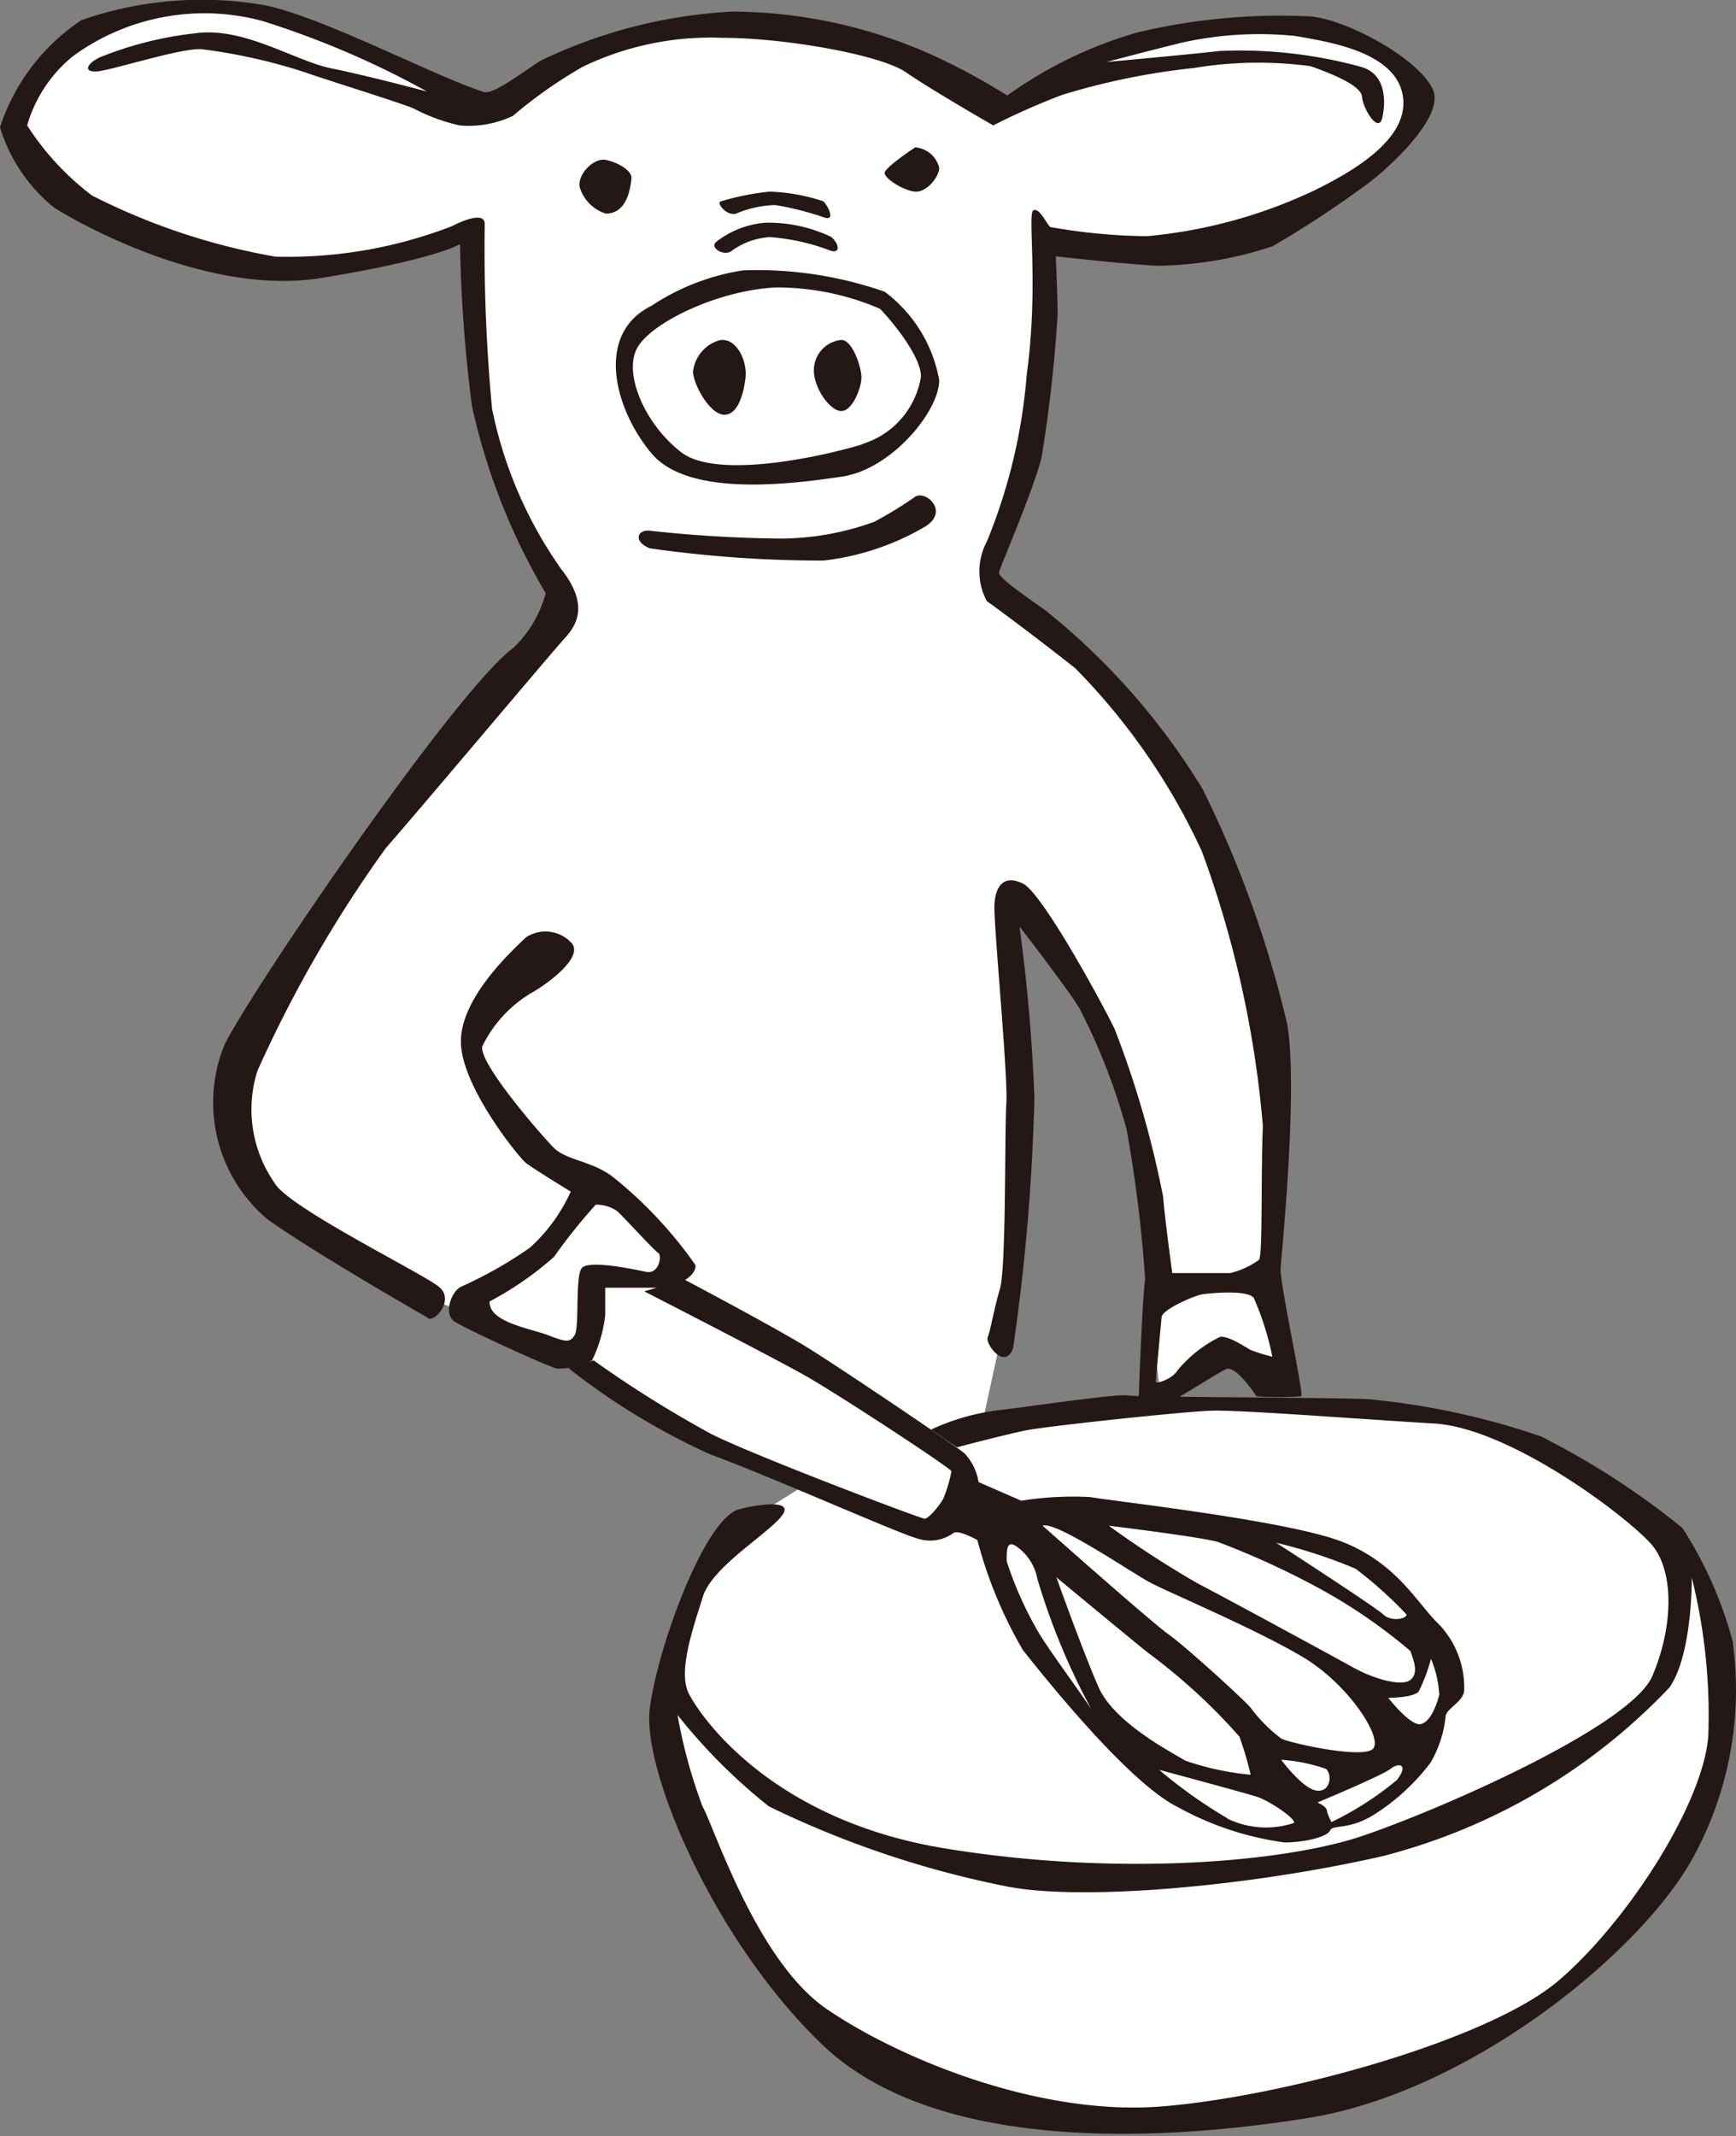 <svg xmlns="http://www.w3.org/2000/svg" viewBox="0 0 56.91 70.01"><rect x="0" y="0" width="56.91" height="70.01" fill="#808080" stroke="none"/><defs><style>.cls-1{fill:#fff;}.cls-2{fill:#231815;}</style></defs><g id="レイヤー_2" data-name="レイヤー 2"><g id="文字"><polygon class="cls-1" points="33.09 29.84 33.44 34.97 33.33 41.38 32.74 44.17 32.22 46.56 36.82 46.21 41.13 46.09 47.07 46.44 51.44 48.02 54.99 50.75 56.57 53.96 55.93 59.49 53.36 63.28 49.98 66.37 42.65 69.05 34.31 69.51 29.07 67.94 26.34 65.96 23.48 61.88 21.67 56.23 22.32 52.73 24 50.17 26.22 48.77 22.78 47.2 19.81 45.34 18.53 44.23 13.23 42.25 8.22 38.87 7.4 35.96 8.1 34.04 12.24 27.39 16.2 22.56 18.41 19.88 17.01 17.2 15.56 12.48 15.44 7.59 10.84 8.75 7.64 8.7 2.51 6.83 0.24 4.21 2.1 1.24 4.61 0.37 6.82 0.13 8.45 0.37 11.13 1.18 15.03 3.04 16.14 3.63 19.23 1.65 23.07 0.89 27.67 1.12 30.94 2.46 32.68 3.45 35.42 2.17 37.98 1.12 42.76 0.71 45.5 1.71 46.37 2.93 46.26 4.27 44.22 5.96 42.12 7.36 38.8 8 36.01 8.05 34.31 7.76 34.2 10.68 33.85 13.82 33.15 16.56 32.45 18.83 35.25 21.45 39.5 26.64 40.9 31.53 41.83 35.9 41.66 40.62 41.6 42.6 42.18 45.34 40.2 44.23 38.04 45.74 37.69 42.72 37.81 40.04 36.76 34.44 34.26 30.6 33.09 29.84"/><path class="cls-2" d="M47,3C46.63,2,44.28.69,43,.54a20.2,20.2,0,0,0-5.7.52,13.83,13.83,0,0,0-4.28,2.07,21.68,21.68,0,0,0-2.16-1.19A16.16,16.16,0,0,0,24,.38,16.42,16.42,0,0,0,17.7,2c-.91.61-1.61,1.14-1.89,1C14.11,2.43,10.53.54,8.67.17a12,12,0,0,0-6,.49A6.72,6.72,0,0,0,0,4.17,5.4,5.4,0,0,0,1.77,6.8c.7.45,5,2.92,8.76,2.31S15.08,8,15.08,8a48.08,48.08,0,0,0,.39,5.3,20.78,20.78,0,0,0,2.42,6.14,3.86,3.86,0,0,1-1.07,1.8c-1.87,1.37-8.58,11.2-9.46,13a5,5,0,0,0,1.4,5.71C10.32,41.07,14,43.17,14,43.17c.18.25.94-.55.39-1s-5-2.63-5.4-3.42a4.2,4.2,0,0,1-.55-3.66,41.59,41.59,0,0,1,4.21-7.3c1.1-1.25,5.41-6.38,5.86-6.87s.77-1.15-.12-2.28a13.86,13.86,0,0,1-2.26-5.25,56.39,56.39,0,0,1-.24-6.05c0-.39-.64-.15-1.07.07a14.9,14.9,0,0,1-5.8,1,21.4,21.4,0,0,1-6-2A8.9,8.9,0,0,1,.89,4.11,4.55,4.55,0,0,1,2.38,1.85,7.3,7.3,0,0,1,8.61.69,29.14,29.14,0,0,1,14,3s-1.95-.52-3.14-.76S8,.87,6.41,1.09a11.8,11.8,0,0,0-3.14.79c-.43.21-.55.49-.09.46s2.71-.76,3.41-.73A18.23,18.23,0,0,1,10,2.37c.67.24,3.14,1,3.57,1.19a6,6,0,0,0,1.5.55,3.37,3.37,0,0,0,1.74-.31,15.2,15.2,0,0,1,2.29-1.61,9.66,9.66,0,0,1,4.6-.95c2,0,5.16.55,6,1.13s2.86,1.74,2.86,1.74a22.69,22.69,0,0,1,2.26-1,22.73,22.73,0,0,1,4.31-.88,12.85,12.85,0,0,1,3.84-.06c.58.21,1.65.61,1.68,1s.55,1.25.67.67.09-1.4-.67-1.64A15,15,0,0,0,40,1.67c-1.37.15-3.72.36-3.72.36s1.59-.42,2.5-.64a11.63,11.63,0,0,1,3.69-.21c1,.18,3.24.49,3.51,1.92s-1.61,2.5-2.83,3.11A16.23,16.23,0,0,1,37.6,7.74a19,19,0,0,1-3.17-.3c-.16-.16-.34-.62-.55-.55s.18,2.47-.22,5.37a18.15,18.15,0,0,1-1.31,5.49,2.07,2.07,0,0,0,0,1.95c.28.19,1.83,1.35,2.9,2.2a21.12,21.12,0,0,1,4.15,6,34.43,34.43,0,0,1,2,9c-.07,1.64,0,4.27-.13,4.39a2.72,2.72,0,0,1-.94.43c-.25,0-1.9,0-1.9,0s-.24-1.74-.3-2.5a32.3,32.3,0,0,0-1.59-5.5c-.49-1-2.38-4.45-3-4.76s-.91.06-.94.7.45,5.59.39,6.5,0,5.37-.21,6.08-.31,1.37-.4,1.58.55,1.1.83.37a68.58,68.58,0,0,0,.7-8.18,56.41,56.41,0,0,0-.49-5.65s1.77,2.29,2,2.75A20.44,20.44,0,0,1,36.93,37a44.69,44.69,0,0,1,.61,4.91c-.09.61-.21,3.79-.21,3.94s.12.43.36.43,2.17-1.26,2.5-1.41,1,.89,1,.89a11.6,11.6,0,0,0,1.47,0c.09-.06-.71-3.73-.68-4.19s.58-5.85.22-8a35.85,35.85,0,0,0-2.78-7.72A22.54,22.54,0,0,0,34.27,20c-1-.7-1.55-1.1-1.52-1.25s1.19-2.84,1.4-3.79a46.67,46.67,0,0,0,.52-4.64c0-.64-.06-1.92-.06-1.92s2.5.28,3.36.31a12.46,12.46,0,0,0,3.75-.64A34.15,34.15,0,0,0,44.86,6C45.2,5.76,47.3,4,47,3ZM41,44.24c-.19-.1-.7-.46-1-.43a4.19,4.19,0,0,0-1.4,1.1c-.16.28-.71.46-.71.37s.19-2.11.19-2.11c0-.25,1.1-.73,1.37-.76s1.41-.15,1.65.12a9.33,9.33,0,0,1,.61,1.93A5.45,5.45,0,0,1,41,44.24Z"/><path class="cls-2" d="M20.08,38.56c-.67-.51-1.52-.54-1.92-.94s-2.47-2.78-2.35-3.33a4.17,4.17,0,0,1,1.59-1.74c.45-.24,1.71-1.13,1.36-1.62a1.16,1.16,0,0,0-1.52-.21c-.48.46-2.16,2-2.13,3.45s1.89,3.75,2.13,3.94,1.47.94,1.47.94a5.55,5.55,0,0,1-1.34,1.84,13.82,13.82,0,0,1-2.26,1.28c-.31.15-.58.88-.22,1.13s3.09,1.49,3.36,1.55a2.34,2.34,0,0,0,1.16-.27,4.57,4.57,0,0,0,.43-1.47V42.2l1.8,0c.46,0,1.19-.34,1.16-.74A13.82,13.82,0,0,0,20.08,38.56Zm1.1,3.12c-.43-.09-1.89-.4-2.11-.12s-.07,1.92-.23,2.19-.31.22-.89,0-1.93-.42-1.9-1.1a10.66,10.66,0,0,0,2.11-1.46,18.15,18.15,0,0,1,1.37-1.71,1.16,1.16,0,0,1,.7.21c.16.13,1.22,1.3,1.35,1.37S21.61,41.77,21.18,41.68Z"/><path class="cls-2" d="M47.18,53.24c-.73-.7-1.37-2-3.17-2.71s-7.66-1.35-8.27-1.47a10.8,10.8,0,0,0-2.26.12l-1.4-.61a1.77,1.77,0,0,0-.46-.94c-.37-.31-4-2.75-5.07-3.42s-4.12-2.28-4.12-2.28l-1.31.39s4.24,2.17,5.31,2.78S31,48,31.19,48.21a4.24,4.24,0,0,1-.27.91c-.16.28-.49.65-.61.65s-5.62-2.08-7-2.78a37.54,37.54,0,0,1-3.85-2.41l-.82.26a22.52,22.52,0,0,0,4.64,2.82c1.92.7,6.16,2.59,6.77,2.75a1.3,1.3,0,0,0,1.19-.16c.15-.15.8.22.8.22a14.4,14.4,0,0,0,1.49,3.6c.79,1,3.51,4.39,5.1,5.16a10,10,0,0,0,3.48,1.15c.64,0,1.4-.18,1.49-.39s.61,0,1.44-.52a7,7,0,0,0,1.86-1.71,3.79,3.79,0,0,0,.49-1.5c0-.27.64-.51.61-.91A3,3,0,0,0,47.18,53.24Zm-2.74-1.83a13.42,13.42,0,0,1,1.67,1.5c0,.15-.51.24-.76,0s-3.51-2.35-3.51-2.35A16.34,16.34,0,0,1,44.44,51.41Zm-4.52-.88A26.65,26.65,0,0,1,43.15,52a17.54,17.54,0,0,1,3.09,2.11c.06.21.3.7,0,.94S45,55,44.37,54.65s-4.09-2.23-5.09-2.75A32.49,32.49,0,0,1,36.35,50S39.25,50.35,39.92,50.53Zm-2.2,1.34c.58.31,3.48,1.53,5,2.44s2.62,2.66,2.29,3-2.69-.18-3-.33a4.93,4.93,0,0,1-1-1c-.09-.15-2.11-2-2.69-2.41S34.18,50,34.18,50C34.61,49.83,37.14,51.57,37.72,51.87Zm-3.66,1.65A11.87,11.87,0,0,1,33,51.16c0-.36,0-.66.28-.51a1.68,1.68,0,0,1,.73,1.1A22.26,22.26,0,0,0,35.77,56C35.41,55.46,34.34,54,34.06,53.52ZM36,55.26c-.52-1.19-1.37-3.57-1.37-3.57s2.68,2.22,3,2.47a19.25,19.25,0,0,1,3,2.75,11.26,11.26,0,0,1,.37,1.25,9.07,9.07,0,0,1-2.14-.46C38.42,57.43,36.5,56.45,36,55.26Zm4.24,4.33A16,16,0,0,1,38,58s2.87.77,3.23.89,1.25.7,1.19.85A2.9,2.9,0,0,1,40.22,59.59ZM42,57.67a5.53,5.53,0,0,1,1.47.3c.21.19.15.77-.31.71S42,57.67,42,57.67Zm3.82.64a10.27,10.27,0,0,1-2.17,1.4,1.56,1.56,0,0,1-.15-.36c0-.15-.31-.28-.31-.28s2.11-.88,2.39-1.1S46.18,57.82,45.81,58.31Zm1.37-2.81c-.06.28-.27.92-.61,1s-1.07-.86-1.07-.86.83,0,1-.21a5.51,5.51,0,0,0,.4-1.07A3.52,3.52,0,0,1,47.18,55.5Z"/><path class="cls-2" d="M56.8,53.79a13,13,0,0,0-1.65-3.72,25.8,25.8,0,0,0-4.64-3,24.56,24.56,0,0,0-5.68-1.22c-1.74-.06-7.5-.06-7.87-.12s-3.15.36-4.27.49a7.39,7.39,0,0,0-2.17.63l.85.58S33,47,33.66,46.87s5.1-.61,6.05-.64,4.76.27,7.3.42,6.46,3.15,7.16,4,.7,2.62,0,4.27-7,4.4-9.52,5.25-8,1.34-13.7.4-8-4.34-8.37-5.07.16-2.2.46-3.17,2.05-2,2.57-2.63-.94-.36-1.38-.24C23.1,49.76,21.55,54,21.3,56s2.08,7.57,5.65,11,10.62,3.26,15.93,2.41,10.93-5.43,12.63-8.55A11.45,11.45,0,0,0,56.8,53.79ZM56,56.91c-.18,2.22-2.65,6.07-4.91,8s-8.91,3.79-13,4.12-8.7-1.62-11-3.2-3.69-6-4.06-6.63a16.81,16.81,0,0,1-.82-3,18.4,18.4,0,0,0,3,3A32,32,0,0,0,33,61.82c2.47.49,8,0,12.36-1a19.7,19.7,0,0,0,9.37-5.52c.76-1.1.73-3.6.73-3.6A18.56,18.56,0,0,1,56,56.91Z"/><path class="cls-2" d="M19.86,5.24c.43.09.87.37.84.61S20.59,7,19.86,7A1.3,1.3,0,0,1,19,6.12C18.94,5.67,19.5,5.16,19.86,5.24Z"/><path class="cls-2" d="M30,4.83a.88.88,0,0,1,.79.67c0,.29-.41.81-.79.78s-1-.43-1-.61S30,4.83,30,4.83Z"/><path class="cls-2" d="M23.63,6.6a8.31,8.31,0,0,1,1.6-.32A6.17,6.17,0,0,1,27,6.6c.15.17.41.67,0,.52a9.89,9.89,0,0,0-1.58-.4A3.55,3.55,0,0,0,24.13,7C23.81,7.09,23.47,6.63,23.63,6.6Z"/><path class="cls-2" d="M23.5,7.91a3,3,0,0,1,1.58-.61,4.76,4.76,0,0,1,2.16.46c.28.23.31.55,0,.46a7,7,0,0,0-2-.45,2.38,2.38,0,0,0-1.28.47C23.69,8.4,23.23,8.09,23.5,7.91Z"/><path class="cls-2" d="M29,9.56a12.69,12.69,0,0,0-4.64-.7,7.49,7.49,0,0,0-3,1.16c-1.87.92-1.22,3.39,0,4.84s4.61,1,6.24.76,3.19-2.15,3.19-3.16A4.63,4.63,0,0,0,29,9.56Zm-.73,5c-1.19.37-4.75,1.18-5.94.26s-1.89-2.56-1.45-3.4,2.66-1.91,4.56-2a8.55,8.55,0,0,1,3.41.7c.26.26,1.36,1.53,1.34,2.23A2.76,2.76,0,0,1,28.27,14.55Z"/><path class="cls-2" d="M23.59,11.15c.55-.1.91.67.85,1.22s-.26,1.25-.72,1.22-1-1-1-1.42A1.21,1.21,0,0,1,23.59,11.15Z"/><path class="cls-2" d="M27.58,11.14c.37,0,.66.9.66,1.23s-.29,1.1-.66,1.1-.9-.75-.9-1.33A1,1,0,0,1,27.58,11.14Z"/><path class="cls-2" d="M21.28,17.39a42.73,42.73,0,0,0,4.38.26,9.13,9.13,0,0,0,3-.55A13.06,13.06,0,0,0,30,16.28c.35-.23,1.16.5.29,1A8.47,8.47,0,0,1,27,18.37a39.65,39.65,0,0,1-5.69-.4C20.76,17.76,20.88,17.36,21.28,17.39Z"/></g></g></svg>